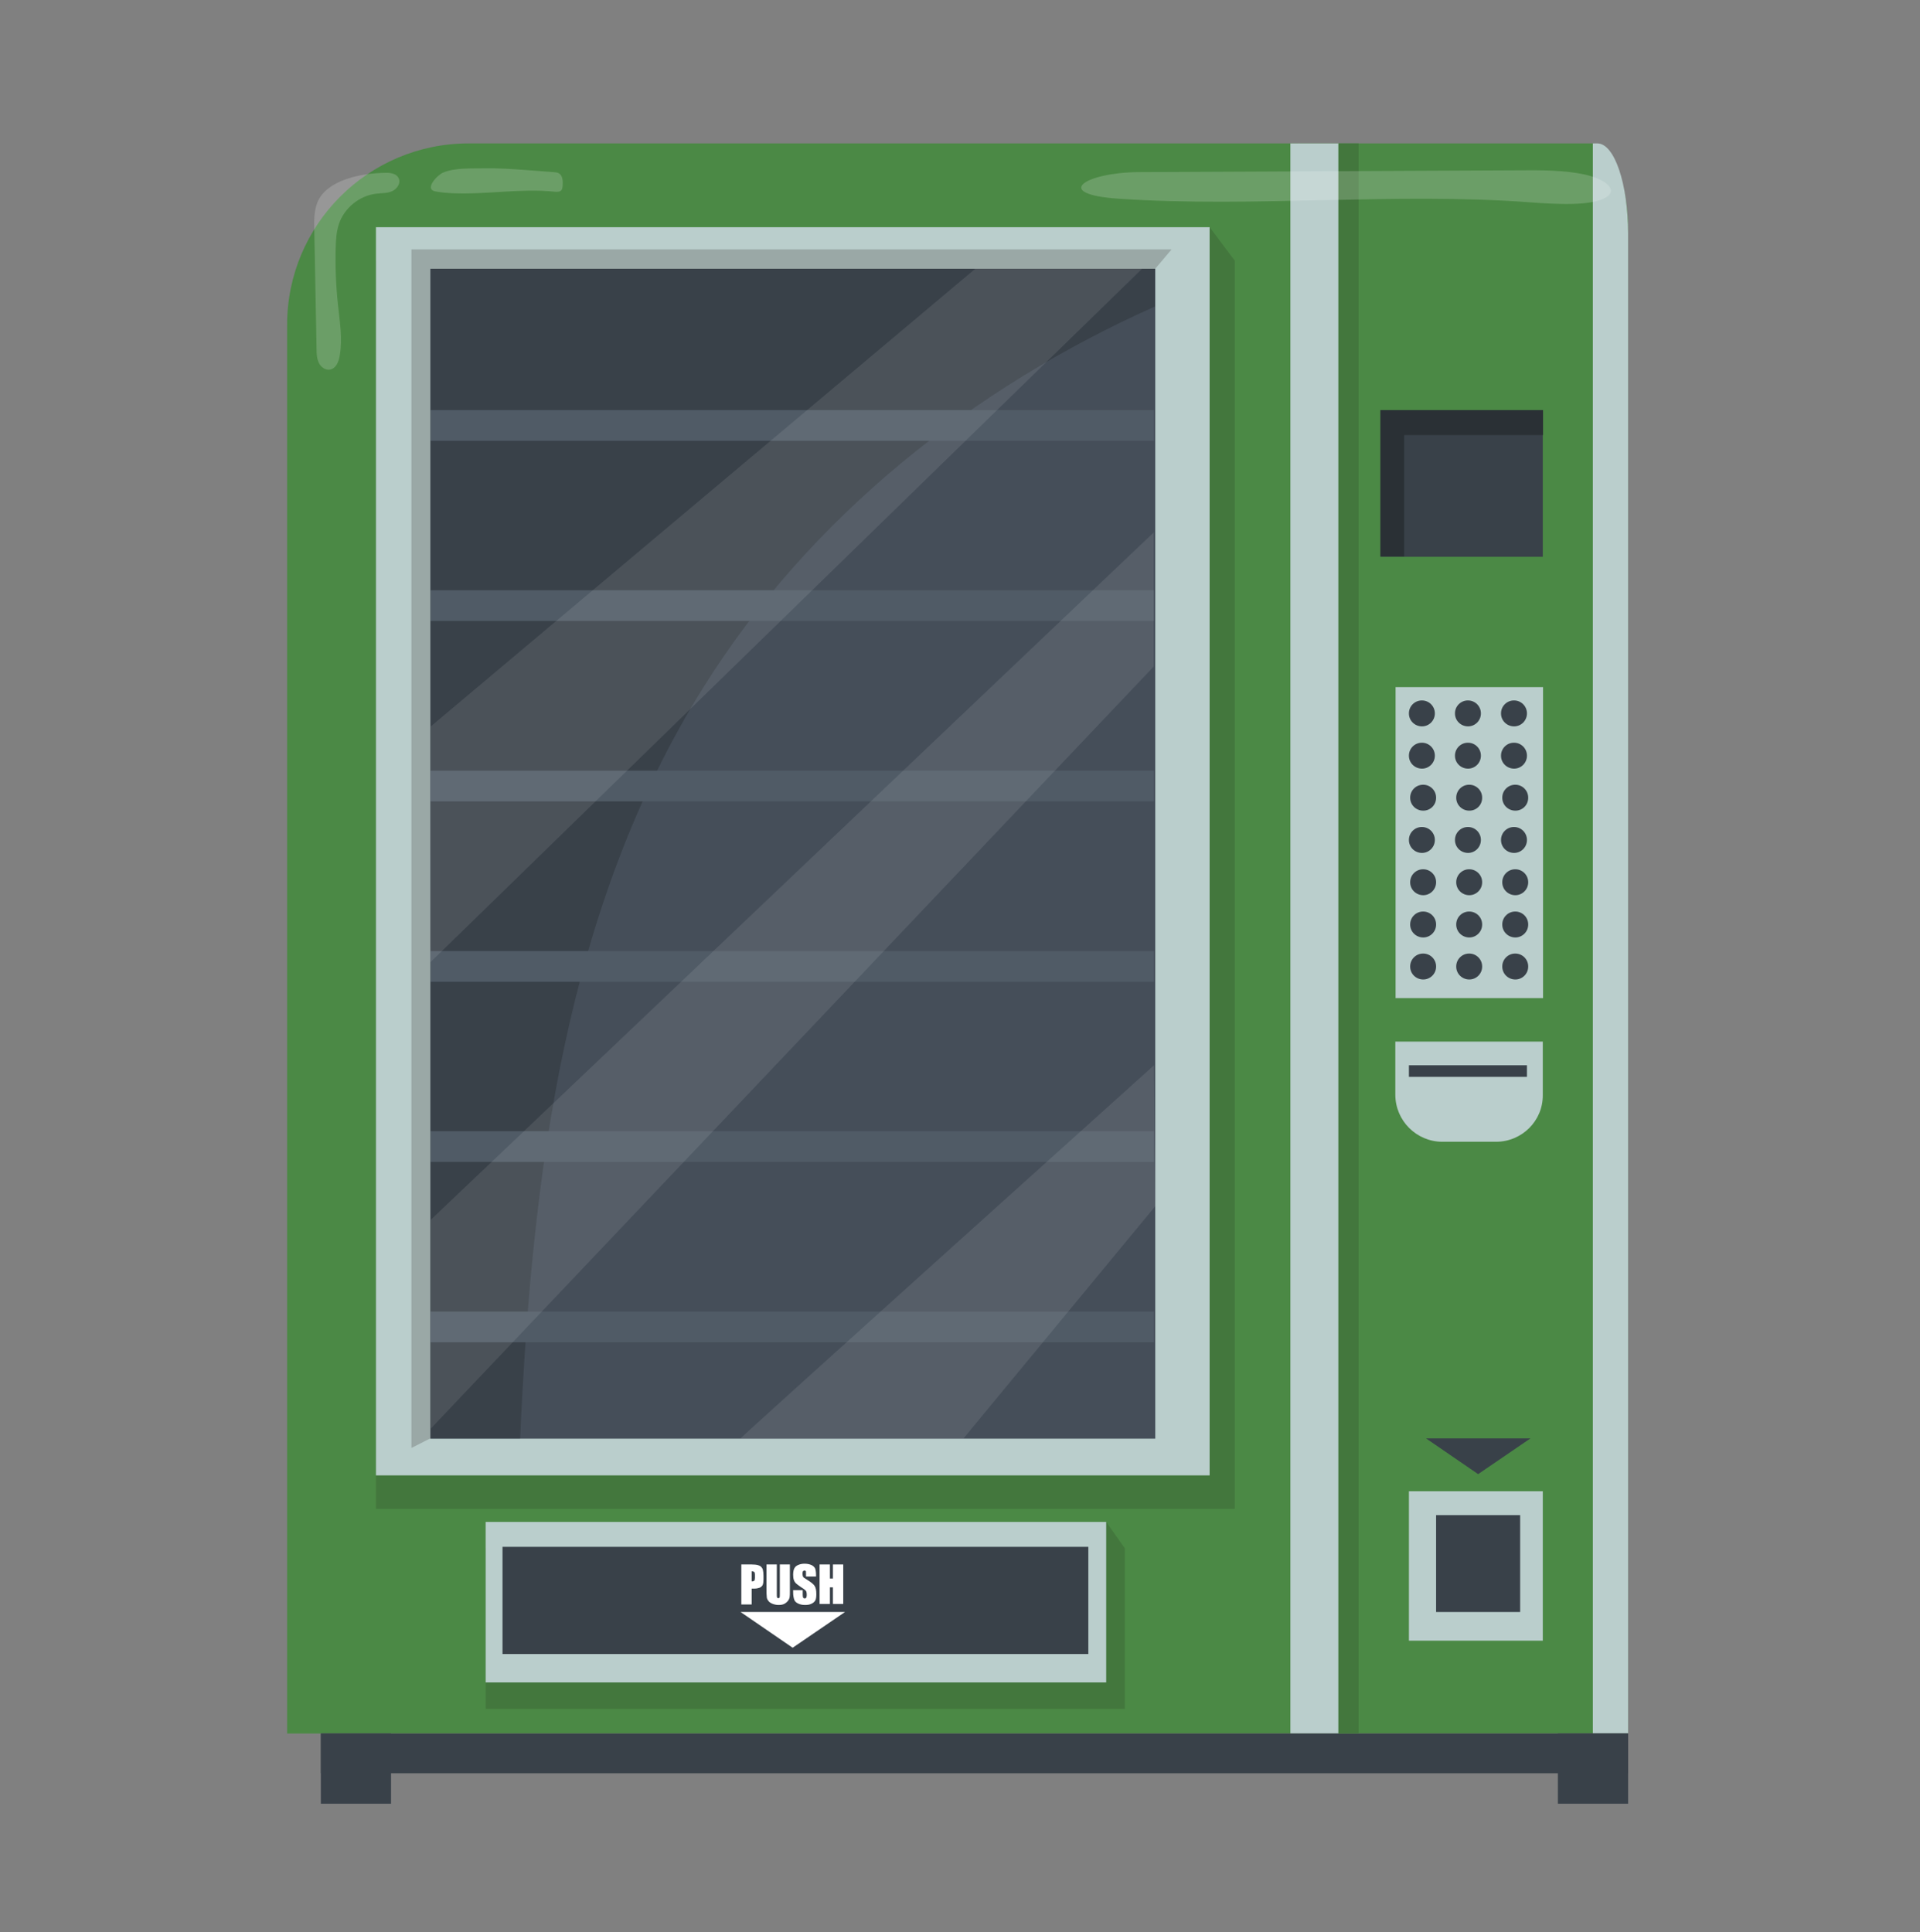 <?xml version="1.0" encoding="utf-8"?>
<!-- Generator: Adobe Illustrator 24.3.0, SVG Export Plug-In . SVG Version: 6.00 Build 0)  -->
<svg version="1.1" id="Calque_1" xmlns="http://www.w3.org/2000/svg" xmlns:xlink="http://www.w3.org/1999/xlink" x="0px" y="0px"
	 viewBox="0 0 763 768" style="enable-background:new 0 0 763 768;" xml:space="preserve">
<rect x="0" y="0" width="763" height="768" fill="#808080" stroke="none"/>
<style type="text/css">
	.st0{fill:#4B8945;}
	.st1{fill:#43773D;}
	.st2{fill:#BACECC;}
	.st3{fill:#454E59;}
	.st4{fill:#394149;}
	.st5{fill:#2A3035;}
	.st6{fill:#FFFFFF;}
	.st7{opacity:0.18;fill:#FFFFFF;}
	.st8{fill:#505B66;}
	.st9{opacity:9.000000e-02;fill:#FFFFFF;}
	.st10{fill:#9AA8A6;}
</style>
<g>
	<path class="st0" d="M516,689H114.1V129.1c0-39.8,32.3-72.1,72.1-72.1H516V689z"/>
	<polygon class="st1" points="490.7,599.7 149.4,599.7 149.4,103.6 480.7,90.3 490.7,103.6 	"/>
	<path class="st0" d="M647,689H516.2V57h116.9c7,1,13.9,15.2,13.9,33.8V689z"/>
	<rect x="149.4" y="90.3" class="st2" width="331.3" height="496.1"/>
	<rect x="171" y="106.8" class="st3" width="288.1" height="465"/>
	<rect x="512.8" y="57" class="st2" width="19.1" height="632"/>
	<path class="st2" d="M634.8,57h-1.8v632H647V92.9C647,73.1,641.6,57,634.8,57z"/>
	<path class="st4" d="M171,571.7h35.7c4.7-105.2,17.9-211,73.2-299.1c42.1-67.1,106.5-118.4,179.1-150.8v-15.1H171V571.7z"/>
	<rect x="127.5" y="689" class="st4" width="519.5" height="15.8"/>
	<rect x="127.5" y="689" class="st4" width="27.9" height="27.9"/>
	<rect x="619.1" y="689" class="st4" width="27.9" height="27.9"/>
	<rect x="531.9" y="57" class="st1" width="8" height="632"/>
	<rect x="548.6" y="163" class="st4" width="64.5" height="58.3"/>
	<polygon class="st5" points="558,172.9 613.2,172.9 613.2,163 548.6,163 548.6,221.2 558,221.2 	"/>
	<rect x="554.6" y="273.1" class="st2" width="58.6" height="123.6"/>
	<path class="st4" d="M565.1,288.7L565.1,288.7c-2.9,0-5.2-2.3-5.2-5.1v-0.1c0-2.8,2.3-5.1,5.1-5.1h0.1c2.8,0,5.1,2.3,5.1,5.1v0.1
		C570.2,286.4,567.9,288.7,565.1,288.7z"/>
	<path class="st4" d="M583.4,288.7L583.4,288.7c-2.9,0-5.2-2.3-5.2-5.1v-0.1c0-2.8,2.3-5.1,5.1-5.1h0.1c2.8,0,5.1,2.3,5.1,5.1v0.1
		C588.5,286.4,586.2,288.7,583.4,288.7z"/>
	<path class="st4" d="M601.7,288.7L601.7,288.7c-2.9,0-5.2-2.3-5.2-5.1v-0.1c0-2.8,2.3-5.1,5.1-5.1h0.1c2.8,0,5.1,2.3,5.1,5.1v0.1
		C606.8,286.4,604.5,288.7,601.7,288.7z"/>
	<path class="st4" d="M565.1,305.5L565.1,305.5c-2.9,0-5.2-2.3-5.2-5.1v-0.1c0-2.8,2.3-5.1,5.1-5.1h0.1c2.8,0,5.1,2.3,5.1,5.1v0.1
		C570.2,303.2,567.9,305.5,565.1,305.5z"/>
	<path class="st4" d="M583.4,305.5L583.4,305.5c-2.9,0-5.2-2.3-5.2-5.1v-0.1c0-2.8,2.3-5.1,5.1-5.1h0.1c2.8,0,5.1,2.3,5.1,5.1v0.1
		C588.5,303.2,586.2,305.5,583.4,305.5z"/>
	<path class="st4" d="M601.7,305.5L601.7,305.5c-2.9,0-5.2-2.3-5.2-5.1v-0.1c0-2.8,2.3-5.1,5.1-5.1h0.1c2.8,0,5.1,2.3,5.1,5.1v0.1
		C606.8,303.2,604.5,305.5,601.7,305.5z"/>
	<path class="st4" d="M565.6,322.2L565.6,322.2c-2.9,0-5.2-2.3-5.2-5.1v-0.1c0-2.8,2.3-5.1,5.1-5.1h0.1c2.8,0,5.1,2.3,5.1,5.1v0.1
		C570.7,320,568.4,322.2,565.6,322.2z"/>
	<path class="st4" d="M583.9,322.2L583.9,322.2c-2.9,0-5.2-2.3-5.2-5.1v-0.1c0-2.8,2.3-5.1,5.1-5.1h0.1c2.8,0,5.1,2.3,5.1,5.1v0.1
		C589,320,586.7,322.2,583.9,322.2z"/>
	<path class="st4" d="M602.2,322.2L602.2,322.2c-2.9,0-5.2-2.3-5.2-5.1v-0.1c0-2.8,2.3-5.1,5.1-5.1h0.1c2.8,0,5.1,2.3,5.1,5.1v0.1
		C607.3,320,605,322.2,602.2,322.2z"/>
	<path class="st4" d="M565.1,339L565.1,339c-2.9,0-5.2-2.3-5.2-5.1v-0.1c0-2.8,2.3-5.1,5.1-5.1h0.1c2.8,0,5.1,2.3,5.1,5.1v0.1
		C570.2,336.7,567.9,339,565.1,339z"/>
	<path class="st4" d="M583.4,339L583.4,339c-2.9,0-5.2-2.3-5.2-5.1v-0.1c0-2.8,2.3-5.1,5.1-5.1h0.1c2.8,0,5.1,2.3,5.1,5.1v0.1
		C588.5,336.7,586.2,339,583.4,339z"/>
	<path class="st4" d="M601.7,339L601.7,339c-2.9,0-5.2-2.3-5.2-5.1v-0.1c0-2.8,2.3-5.1,5.1-5.1h0.1c2.8,0,5.1,2.3,5.1,5.1v0.1
		C606.8,336.7,604.5,339,601.7,339z"/>
	<path class="st4" d="M565.6,355.8L565.6,355.8c-2.9,0-5.2-2.3-5.2-5.1v-0.1c0-2.8,2.3-5.1,5.1-5.1h0.1c2.8,0,5.1,2.3,5.1,5.1v0.1
		C570.7,353.5,568.4,355.8,565.6,355.8z"/>
	<path class="st4" d="M583.9,355.8L583.9,355.8c-2.9,0-5.2-2.3-5.2-5.1v-0.1c0-2.8,2.3-5.1,5.1-5.1h0.1c2.8,0,5.1,2.3,5.1,5.1v0.1
		C589,353.5,586.7,355.8,583.9,355.8z"/>
	<path class="st4" d="M602.2,355.8L602.2,355.8c-2.9,0-5.2-2.3-5.2-5.1v-0.1c0-2.8,2.3-5.1,5.1-5.1h0.1c2.8,0,5.1,2.3,5.1,5.1v0.1
		C607.3,353.5,605,355.8,602.2,355.8z"/>
	<path class="st4" d="M565.6,372.6L565.6,372.6c-2.9,0-5.2-2.3-5.2-5.1v-0.1c0-2.8,2.3-5.1,5.1-5.1h0.1c2.8,0,5.1,2.3,5.1,5.1v0.1
		C570.7,370.3,568.4,372.6,565.6,372.6z"/>
	<path class="st4" d="M583.9,372.6L583.9,372.6c-2.9,0-5.2-2.3-5.2-5.1v-0.1c0-2.8,2.3-5.1,5.1-5.1h0.1c2.8,0,5.1,2.3,5.1,5.1v0.1
		C589,370.3,586.7,372.6,583.9,372.6z"/>
	<path class="st4" d="M602.2,372.6L602.2,372.6c-2.9,0-5.2-2.3-5.2-5.1v-0.1c0-2.8,2.3-5.1,5.1-5.1h0.1c2.8,0,5.1,2.3,5.1,5.1v0.1
		C607.3,370.3,605,372.6,602.2,372.6z"/>
	<path class="st4" d="M565.6,389.3L565.6,389.3c-2.9,0-5.2-2.3-5.2-5.1v-0.1c0-2.8,2.3-5.1,5.1-5.1h0.1c2.8,0,5.1,2.3,5.1,5.1v0.1
		C570.7,387,568.4,389.3,565.6,389.3z"/>
	<path class="st4" d="M583.9,389.3L583.9,389.3c-2.9,0-5.2-2.3-5.2-5.1v-0.1c0-2.8,2.3-5.1,5.1-5.1h0.1c2.8,0,5.1,2.3,5.1,5.1v0.1
		C589,387,586.7,389.3,583.9,389.3z"/>
	<path class="st4" d="M602.2,389.3L602.2,389.3c-2.9,0-5.2-2.3-5.2-5.1v-0.1c0-2.8,2.3-5.1,5.1-5.1h0.1c2.8,0,5.1,2.3,5.1,5.1v0.1
		C607.3,387,605,389.3,602.2,389.3z"/>
	<path class="st2" d="M594.5,453.8h-21.3c-10.3,0-18.7-8.4-18.7-18.7V414h58.6v21.2C613.2,445.5,604.8,453.8,594.5,453.8z"/>
	<rect x="559.9" y="423.4" class="st4" width="46.9" height="4.6"/>
	<rect x="559.9" y="592.7" class="st2" width="53.2" height="59.4"/>
	<rect x="570.7" y="602.2" class="st4" width="33.4" height="38.5"/>
	<polygon class="st4" points="587.4,585.9 566.7,571.7 608.2,571.7 	"/>
	<polygon class="st1" points="447,679.2 193,679.2 193,615.4 439.6,604.9 447,615.4 	"/>
	<rect x="193" y="604.9" class="st2" width="246.6" height="63.8"/>
	<rect x="199.7" y="614.8" class="st4" width="232.8" height="42.6"/>
	<polygon class="st6" points="315,654.9 294.3,640.7 335.8,640.7 	"/>
	<g>
		<path class="st6" d="M294.6,621.8h4.1c1.1,0,2,0.1,2.6,0.3c0.6,0.2,1,0.4,1.3,0.8c0.3,0.3,0.5,0.7,0.6,1.2
			c0.1,0.5,0.2,1.2,0.2,2.2v1.4c0,1-0.1,1.7-0.3,2.2c-0.2,0.5-0.6,0.8-1.1,1.1c-0.6,0.2-1.3,0.4-2.2,0.4h-1.1v6.3h-4.1V621.8z
			 M298.7,624.5v4c0.1,0,0.2,0,0.3,0c0.4,0,0.6-0.1,0.8-0.3c0.1-0.2,0.2-0.6,0.2-1.1v-1.3c0-0.5-0.1-0.9-0.3-1
			C299.6,624.6,299.2,624.5,298.7,624.5z"/>
		<path class="st6" d="M313.9,621.8v10.5c0,1.2,0,2-0.1,2.5c-0.1,0.5-0.3,1-0.7,1.5c-0.4,0.5-0.9,0.9-1.5,1.2
			c-0.6,0.3-1.4,0.4-2.2,0.4c-0.9,0-1.8-0.2-2.5-0.5c-0.7-0.3-1.3-0.7-1.6-1.2c-0.4-0.5-0.6-1-0.6-1.6c-0.1-0.6-0.1-1.7-0.1-3.5
			v-9.3h4.1v11.8c0,0.7,0,1.1,0.1,1.3c0.1,0.2,0.2,0.3,0.5,0.3c0.3,0,0.4-0.1,0.5-0.3c0.1-0.2,0.1-0.7,0.1-1.5v-11.6H313.9z"/>
		<path class="st6" d="M324.1,626.6h-3.8v-1.2c0-0.5,0-0.9-0.1-1c-0.1-0.1-0.3-0.2-0.5-0.2c-0.2,0-0.4,0.1-0.6,0.3
			c-0.1,0.2-0.2,0.5-0.2,0.9c0,0.5,0.1,0.9,0.2,1.2c0.1,0.3,0.5,0.6,1.2,1c1.8,1.1,3,2,3.4,2.7c0.5,0.7,0.7,1.8,0.7,3.3
			c0,1.1-0.1,1.9-0.4,2.5c-0.3,0.5-0.8,1-1.5,1.3c-0.8,0.4-1.6,0.5-2.6,0.5c-1.1,0-2-0.2-2.8-0.6c-0.8-0.4-1.3-0.9-1.5-1.6
			c-0.2-0.6-0.4-1.5-0.4-2.7v-1h3.8v1.9c0,0.6,0.1,1,0.2,1.1c0.1,0.2,0.3,0.3,0.6,0.3c0.3,0,0.5-0.1,0.6-0.3c0.1-0.2,0.2-0.5,0.2-1
			c0-0.9-0.1-1.5-0.4-1.8c-0.3-0.3-0.9-0.8-1.9-1.4c-1-0.7-1.7-1.2-2-1.5c-0.3-0.3-0.6-0.7-0.8-1.3c-0.2-0.5-0.3-1.2-0.3-2.1
			c0-1.2,0.2-2.1,0.5-2.6c0.3-0.6,0.8-1,1.5-1.3c0.7-0.3,1.5-0.5,2.5-0.5c1.1,0,2,0.2,2.7,0.5c0.7,0.3,1.2,0.8,1.5,1.3
			c0.2,0.5,0.4,1.4,0.4,2.7V626.6z"/>
		<path class="st6" d="M335.1,621.8v15.7H331v-6.6h-1.2v6.6h-4.1v-15.7h4.1v5.6h1.2v-5.6H335.1z"/>
	</g>
	<path class="st7" d="M126,80.8c-1.2,3.3-1.2,7-1.1,10.6c0.3,15.8,0.6,31.6,0.9,47.4c0,1.8,0.1,3.7,0.9,5.4c0.8,1.7,2.6,3,4.4,2.7
		c2.4-0.4,3.5-3.1,3.9-5.5c1.2-6.7,0-13.6-0.7-20.4c-0.8-7.5-1.1-15.1-0.9-22.6c0.1-3.2,0.3-6.4,1.3-9.4c2.1-6.3,8.1-11.2,14.7-12
		c2.1-0.3,4.4-0.1,6.4-1c2-0.9,3.6-3.2,2.6-5.2c-0.9-1.9-3.4-2.2-5.5-2.1C144.2,68.8,129.5,71.3,126,80.8z"/>
	<path class="st7" d="M173.1,76.1c2.2,0.4,4.5,0.6,6.7,0.7c13.5,0.6,27.1-2,40.6-0.6c1,0.1,2.1,0.1,2.7-0.6c0.4-0.5,0.4-1.1,0.5-1.7
		c0.1-1.8,0.1-4.1-1.5-5c-0.6-0.4-1.4-0.4-2.2-0.5c-3.5-0.3-7-0.5-10.6-0.8c-5.5-0.4-11.1-0.8-16.6-0.7c-5,0.1-12-0.3-16.6,1.7
		C174,69.4,168.3,75.2,173.1,76.1z"/>
	<rect x="170.5" y="163" class="st8" width="288.1" height="12.2"/>
	<rect x="170.5" y="234.6" class="st8" width="288.1" height="12.2"/>
	<rect x="170.5" y="306.3" class="st8" width="288.1" height="12.2"/>
	<rect x="170.5" y="378" class="st8" width="288.1" height="12.2"/>
	<rect x="170.5" y="449.6" class="st8" width="288.1" height="12.2"/>
	<rect x="170.5" y="521.3" class="st8" width="288.1" height="12.2"/>
	<polygon class="st9" points="171.2,288.7 387.6,106.8 454.4,106.3 171,382.5 	"/>
	<polygon class="st9" points="171.2,484.8 458.5,211.6 458.5,264.9 171.2,567.8 	"/>
	<path class="st9" d="M294.3,571.7c-0.5,0,164.3-148.3,164.3-148.3l0.5,56l-76.2,92.3H294.3z"/>
	<path class="st7" d="M444.8,79c53.8,3.6,109.3-2.6,163,1.4c10.9,0.8,24.7,1.6,30.5-2c4.9-3-0.4-7.2-8.4-9c-8.1-1.8-17.8-1.8-27-1.7
		c-50.2,0.2-100.4,0.5-150.5,0.7C431.1,68.6,417.8,77.2,444.8,79z"/>
	<polygon class="st10" points="459.1,106.8 171,106.8 171,571.7 163.5,575.5 163.5,99.1 465.6,99.1 	"/>
</g>
</svg>
